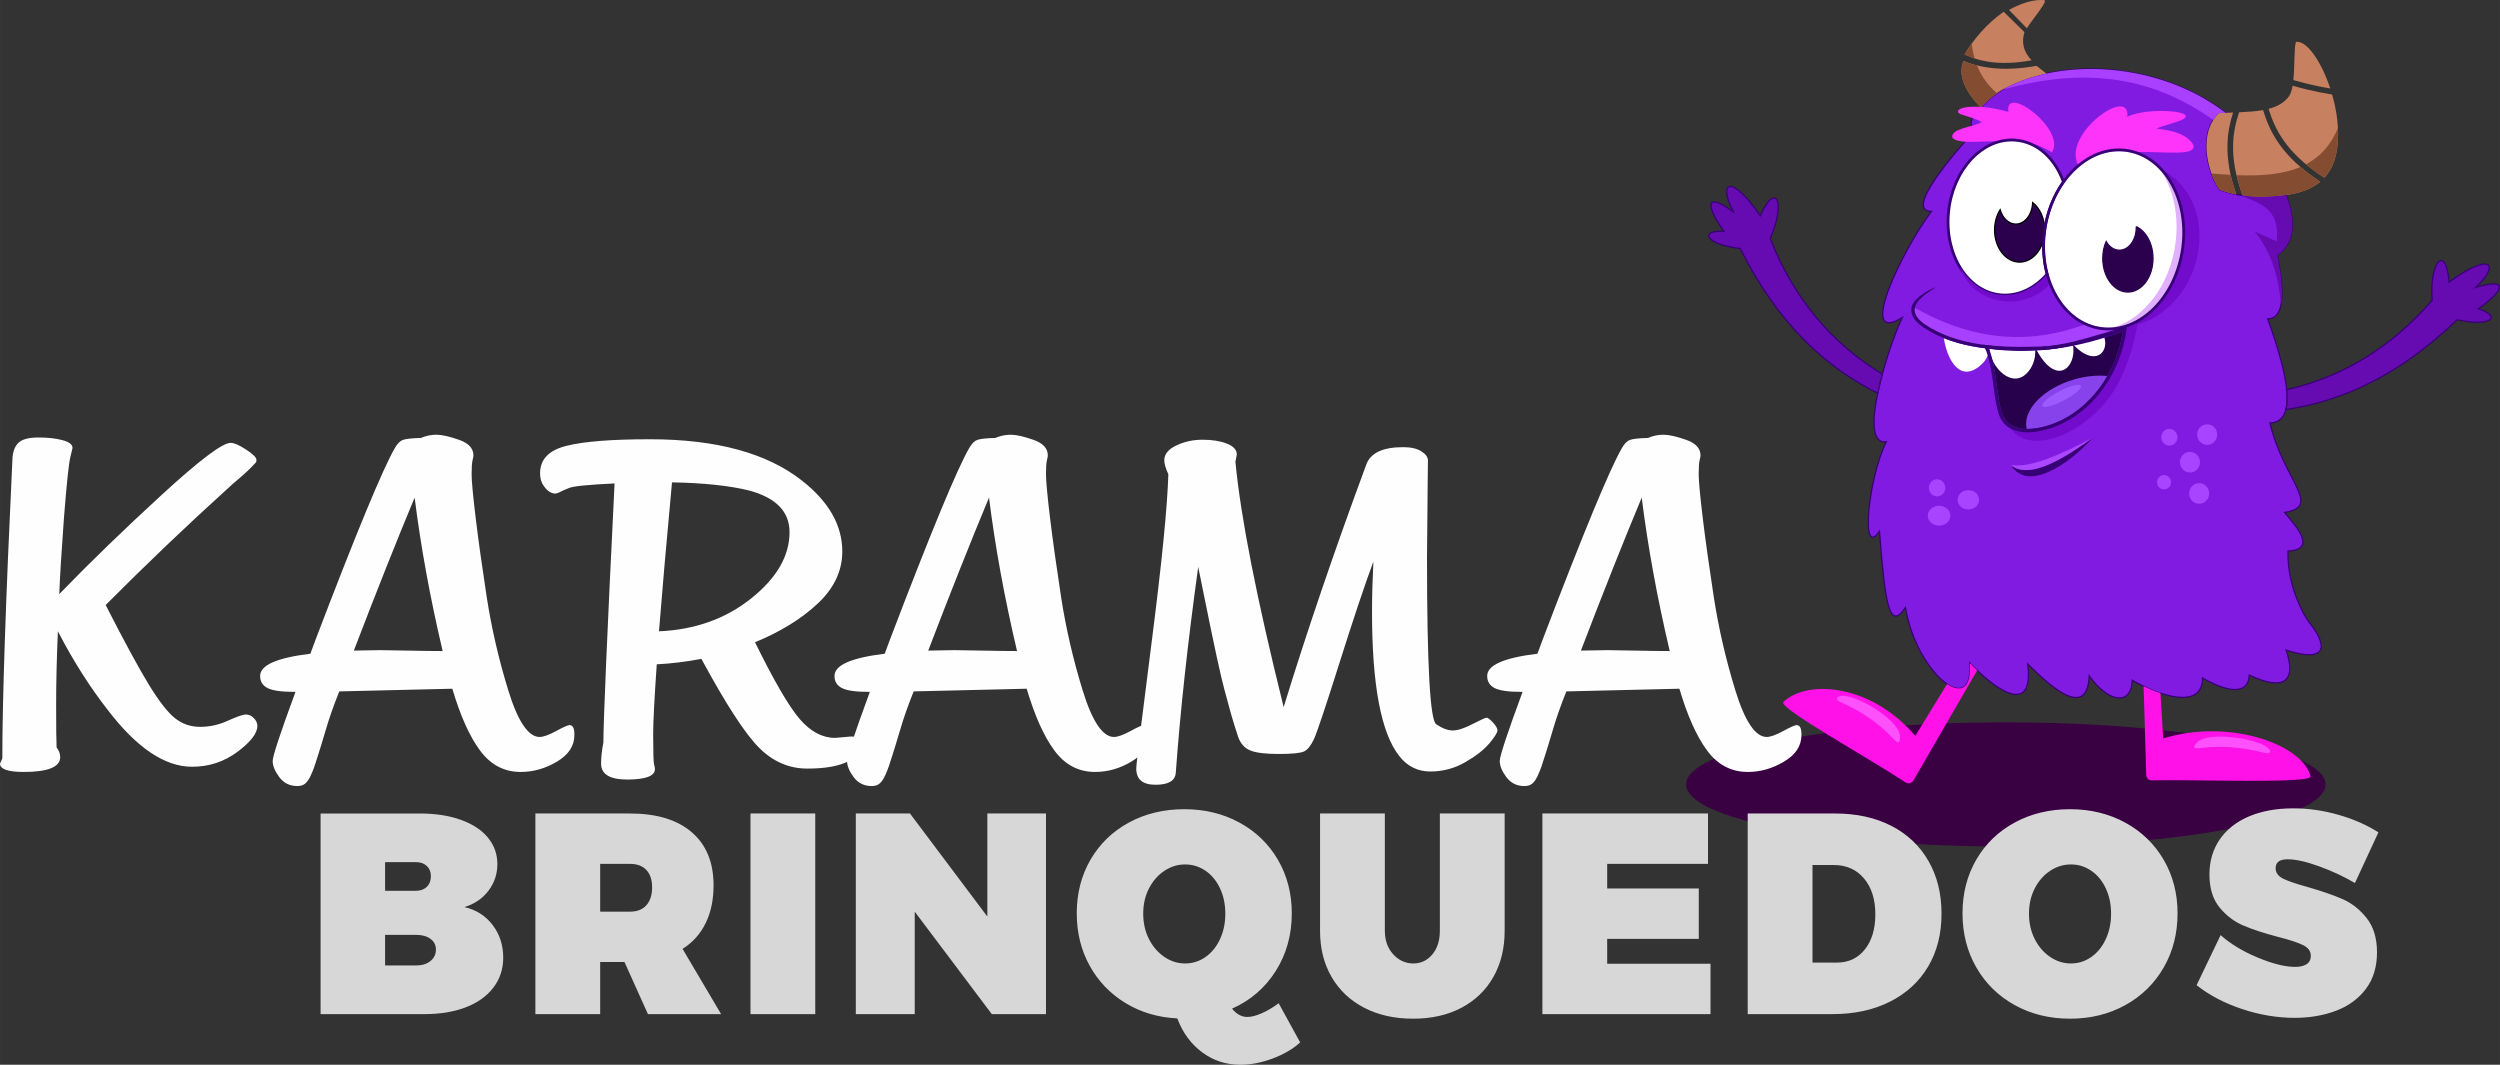<?xml version="1.0" encoding="UTF-8"?>
<!-- Creator: CorelDRAW 2018 -->
<svg xmlns="http://www.w3.org/2000/svg" xmlns:xlink="http://www.w3.org/1999/xlink" xml:space="preserve" width="149.791mm" height="63.797mm" version="1.1" style="shape-rendering:geometricPrecision; text-rendering:geometricPrecision; image-rendering:optimizeQuality; fill-rule:evenodd; clip-rule:evenodd" viewBox="0 0 59043.78 25147.3">
 <rect x="0" y="0" width="59043.78" height="25147.3" fill="#333333" stroke="none"/>
 <defs>
  <style type="text/css">
   <![CDATA[
    .str2 {stroke:#370076;stroke-width:66.73;stroke-miterlimit:22.926}
    .str3 {stroke:black;stroke-width:30.04;stroke-miterlimit:22.926}
    .str4 {stroke:#2B014E;stroke-width:30.04;stroke-miterlimit:22.926}
    .str1 {stroke:#370076;stroke-width:30.04;stroke-miterlimit:22.926}
    .str0 {stroke:#3A0142;stroke-width:30.04;stroke-miterlimit:22.926}
    .fil7 {fill:#28014D}
    .fil18 {fill:#2B014E}
    .fil5 {fill:#370076}
    .fil0 {fill:#3A0142}
    .fil3 {fill:#660AB2}
    .fil16 {fill:#720BCB}
    .fil1 {fill:#821BE1}
    .fil15 {fill:#844D31}
    .fil8 {fill:#8842EB}
    .fil9 {fill:#9D5BFF}
    .fil19 {fill:#A840FF}
    .fil4 {fill:#A843FF}
    .fil14 {fill:#A93FFF}
    .fil6 {fill:#AB47FF}
    .fil13 {fill:#C78060}
    .fil17 {fill:#E1B0FF}
    .fil11 {fill:#FF11E7}
    .fil2 {fill:#FF34FA}
    .fil12 {fill:#FF51FB}
    .fil10 {fill:white}
    .fil21 {fill:#FEFEFE;fill-rule:nonzero}
    .fil20 {fill:#370076;fill-rule:nonzero}
    .fil22 {fill:#D7D7D7;fill-rule:nonzero}
   ]]>
  </style>
 </defs>
 <g id="Layer_x0020_1">
  <path class="fil0 str0" d="M47372.9 17074.53c4161.54,0 7535.12,649.8 7535.12,1451.39 0,801.59 -3373.58,1451.39 -7535.12,1451.39 -4161.5,0 -7535.08,-649.8 -7535.08,-1451.39 0,-801.59 3373.58,-1451.39 7535.08,-1451.39z"></path>
  <path class="fil1 str1" d="M46683.33 3037.98c-447.59,-101.78 363.11,-783.62 584.13,-907.23 1448.71,-810.03 3727.12,-631.39 5221.47,481.37 26.09,14.58 53.84,32.28 82.7,52.27 -55.78,2.13 -112.58,4.41 -170.56,7.02 -400.4,401.51 -321.49,1049.17 -147.42,1486.87 51.36,129.13 111.04,240.05 169.14,320.9 343.09,126.45 706.08,184.91 1090.13,170.87 170.48,-6.23 331.15,-19.31 480.66,-42.02 215.02,572.54 227.16,1119.89 -209.7,1419.66 203.43,1006.56 126.73,1505.12 -225.94,1503.54 522.08,1446.86 677.51,2438.4 52.11,2459.57 326.85,1365.89 1244.84,1967.25 347.66,2111.91 199.89,256.41 816.97,873.41 78.2,912.51 -8.75,546.09 137.57,1025.37 359.8,1454.19 50.18,96.85 103.23,180.33 159.68,251.92 468.24,593.71 340.92,932.14 -562.92,631.78 253.49,740.22 -49.23,980.63 -869.12,590.99 -28.97,509.9 -570.73,376.59 -1103.77,69.53 -1.42,799.58 -1119.65,373.72 -1659.95,52.15 -26.05,630.05 -582.27,512.78 -1016.85,-104.3 -49.27,1115.32 -1041.49,123.1 -1451.43,-278.13 137.61,1173.3 -650.35,721.38 -1373.15,-26.05 114.47,1323.91 -1248.63,279.55 -1516.59,-1307.99 -380.89,563.51 -479.43,-68.07 -612.7,-1803.39 -457.72,680.78 -267.96,-1250.08 160.82,-2111.91 -699.66,94.13 43.48,-2229.92 378.01,-2935.38 -1081.3,670.69 -18.13,-1566.92 688.74,-2506.28 -656.18,2.92 536.71,-1383.63 1066.83,-1954.36z"></path>
  <path class="fil2" d="M51653.32 3583.08c-239.3,51.76 -715.7,-5.75 -1215.16,10.96 -70.71,-21.6 -143.76,-37.29 -218.85,-46.51 -101.18,-12.46 -201.82,-12.65 -300.95,-1.69 -297.52,28.81 -582.12,158.97 -828.87,365.56 -419.05,-731.08 1238.97,-1911.04 1150.79,-1153.79 471.12,-234.57 1711.35,-138.63 1302.9,65.87 -143.2,71.62 -448.53,140.84 -611.96,212.22 221.88,30.31 455.31,68.27 634.82,166.58 157.24,86.09 404.54,312.15 87.27,380.81z"></path>
  <path class="fil3 str1" d="M44456.41 8835.5c-1206.37,-729.06 -2092.44,-1792.98 -2648.54,-3201.88 380.26,-872.74 128.19,-1358.68 -234.65,-538.84 -687.32,-1005.26 -1009.64,-802.5 -634.46,-91.25 -729.34,-527.96 -606.91,-69.53 -225.94,456.3 -626.5,-12.81 -392.6,321.33 386.72,410.61 899.74,1792.78 2018.8,2800.14 3246.93,3417.33 30.9,-147.38 68.35,-299.97 109.94,-452.28z"></path>
  <path class="fil3 str1" d="M54006.78 9203.34c1326.16,-302.92 2473.05,-1002.9 3435.31,-2111.51 -68.47,-949.53 330.79,-1324.03 400.44,-430.2 982.44,-719.57 1219.02,-421.18 628.71,124.87 863.4,-255.46 595.52,136.19 61.41,505.45 595.12,196.22 263.43,433.59 -501.23,258.7 -1389.7,1338.77 -2729.18,1924.56 -4042.81,2121.84 32.01,-124.13 36.89,-281.99 18.17,-469.15z"></path>
  <path class="fil4" d="M45748.79 11319.9c106.82,0 193.38,90.46 193.38,202.05 0,111.59 -86.56,202.05 -193.38,202.05 -106.82,0 -193.38,-90.46 -193.38,-202.05 0,-111.59 86.56,-202.05 193.38,-202.05z"></path>
  <path class="fil4" d="M45796.6 11945.69c147.58,0 267.25,105.05 267.25,234.65 0,129.6 -119.67,234.61 -267.25,234.61 -147.58,0 -267.25,-105.01 -267.25,-234.61 0,-129.6 119.67,-234.65 267.25,-234.65z"></path>
  <path class="fil4" d="M46487.51 11576.31c140.4,0 254.2,102.13 254.2,228.15 0,126.02 -113.8,228.15 -254.2,228.15 -140.4,0 -254.2,-102.13 -254.2,-228.15 0,-126.02 113.8,-228.15 254.2,-228.15z"></path>
  <path class="fil4" d="M51235.02 10129.22c105.6,0 191.21,88.53 191.21,197.72 0,109.19 -85.61,197.72 -191.21,197.72 -105.6,0 -191.21,-88.53 -191.21,-197.72 0,-109.19 85.61,-197.72 191.21,-197.72z"></path>
  <path class="fil4" d="M52128.03 10020.62c130.79,0 236.82,108.95 236.82,243.36 0,134.41 -106.03,243.36 -236.82,243.36 -130.79,0 -236.82,-108.95 -236.82,-243.36 0,-134.41 106.03,-243.36 236.82,-243.36z"></path>
  <path class="fil4" d="M51721.67 10672.47c130.79,0 236.82,108.95 236.82,243.36 0,134.41 -106.03,243.36 -236.82,243.36 -130.79,0 -236.82,-108.95 -236.82,-243.36 0,-134.41 106.03,-243.36 236.82,-243.36z"></path>
  <path class="fil4" d="M51938.98 11411.19c130.79,0 236.82,108.95 236.82,243.36 0,134.41 -106.03,243.36 -236.82,243.36 -130.79,0 -236.82,-108.95 -236.82,-243.36 0,-134.41 106.03,-243.36 236.82,-243.36z"></path>
  <path class="fil4" d="M51109.01 11219.74c91.17,0 165.12,75.96 165.12,169.69 0,93.73 -73.95,169.69 -165.12,169.69 -91.17,0 -165.12,-75.96 -165.12,-169.69 0,-93.73 73.95,-169.69 165.12,-169.69z"></path>
  <path class="fil5" d="M49422.93 10337.85c-867.03,638.64 -1565.07,954.89 -1933.82,643.13 452.87,734.43 1584.11,-224.48 1933.82,-643.13z"></path>
  <path class="fil6" d="M47489.19 10980.99c410.02,76.82 1103.61,-198.35 1933.82,-643.13 -867.03,638.64 -1565.07,954.89 -1933.82,643.13z"></path>
  <path class="fil7" d="M50138.98 7823.02c-514.91,196.93 -1035.93,336.59 -1563.89,408.96 -526.89,72.25 -1060.53,77.49 -1601.69,6.19 103.39,249.91 145.53,566.74 185.73,869.94 30.86,232.76 60.74,457.52 116.6,634.15 11,34.85 24.2,67.01 39.18,96.49 91.53,179.74 256.06,262.87 446.01,285.82 196.26,23.69 420.03,-15.61 621.65,-79.39 123.89,-39.18 239.34,-87.62 334.89,-136.27 359.92,-183.25 695.99,-481.05 954.77,-869.82 226.73,-340.72 394.25,-751.38 466.74,-1216.07z"></path>
  <path class="fil8" d="M48976.96 8964.31c279.39,-82.15 553.62,-107.69 793.67,-84.04 -31.38,54.51 -64.21,107.49 -98.39,158.85 -258.78,388.77 -594.85,686.57 -954.77,869.82 -95.55,48.64 -211,97.09 -334.89,136.27 -165.91,52.46 -346.79,88.37 -515.03,86.25 -110.49,-433.71 380.65,-952.84 1109.4,-1167.15z"></path>
  <path class="fil9" d="M48634.85 9243.94c250.85,-131.42 479.04,-190.54 509.67,-132.13 30.59,58.46 -147.93,212.38 -398.75,343.8 -250.85,131.42 -479.04,190.54 -509.67,132.13 -30.59,-58.46 147.93,-212.38 398.75,-343.8z"></path>
  <path class="fil10" d="M45907.44 7984.99c28.46,167.64 70.16,324.8 138.08,461.18 182.58,366.35 450.23,447.35 762.33,152.31 94.44,-89.24 155.58,-208.48 179.15,-361.58 -84.51,-8.51 -168.15,-18.92 -250.81,-31.42 -289.13,-43.71 -566.74,-113.48 -828.79,-220.5l0.04 0z"></path>
  <path class="fil10" d="M46991.3 8237.34c7.92,423.82 559.61,1012.63 933.8,511.32 95.9,-128.46 151.56,-296.62 141.98,-482.08 -368.55,8.99 -729.42,5.4 -1075.78,-29.25z"></path>
  <path class="fil10" d="M48097.59 8265.8c71.38,131.85 149.83,250.77 243.01,342.18 388.89,381.17 690.59,-39.42 619.33,-457.36 -260,61.29 -510.14,104.1 -744.16,111.71 -39.46,1.3 -78.87,2.44 -118.17,3.47z"></path>
  <path class="fil11" d="M45985.29 16156.07l-750.63 1222.65c-1039.99,-1221.7 -2553.66,-1344.29 -3120.05,-795.21 -75.37,157.87 1926.53,1263.09 2889.73,1894.64 67.17,39.81 133.43,34.14 197.76,-65.2l1493.53 -2579.63c-59.2,-56.25 -118.53,-115.14 -177.42,-176.04 52.82,611.09 -209.15,717.32 -532.92,498.79z"></path>
  <path class="fil12" d="M43399 16469.32c-41.86,36.66 4.81,86.17 83.29,118.53 453.62,201.7 870.38,470.37 1225.45,851.73 139.14,154.12 161.3,112.54 165.43,-37.05 11.71,-419.2 -1243.42,-1135.06 -1474.17,-933.21z"></path>
  <path class="fil11" d="M51024.42 16371.01l65 1070.58c1530.86,-480.46 3294.59,130.43 3481.66,896.79 -20.22,173.71 -2598.71,69.53 -3750.33,91.29 -78.05,-2.09 -131.1,-42.22 -132.68,-160.51l-61.29 -2060.63c124.76,60.07 260.86,117.03 397.64,162.48z"></path>
  <path class="fil12" d="M53614.58 17743.17c10.01,50.53 -57.23,58.34 -138.75,35.32 -480.18,-122.67 -973.18,-176.24 -1487.77,-113.64 -204.58,27.79 -196.14,-14.66 -106.55,-123.26 251.01,-304.34 1677.76,-76.86 1733.07,201.58z"></path>
  <path class="fil13" d="M48330.94 1738.27l-231.74 -183.72c-705.41,128.07 -1267.55,71.94 -1729.52,-112.97 -125.27,336.59 27.08,702.42 408.84,1092.3 169.97,-178.29 389.4,-347.46 489.01,-403.16 319.83,-178.84 680.11,-309.39 1063.44,-392.44l-0.04 0z"></path>
  <path class="fil13" d="M47812.37 759.3l-491.06 -482.35c-431.46,308.8 -702.89,653.07 -925.56,1008.18 391.45,183.65 881.65,268.47 1586.08,139.03 -190.78,-198.27 -245.26,-420.23 -169.46,-664.89l0 0.04z"></path>
  <path class="fil13" d="M48198.07 0.12c-232.6,2.52 -484.64,87.86 -750.71,233.43l421.49 434.54c97.12,-154.79 298.23,-399.73 385.38,-545.93 69.37,-116.32 60.31,-123.26 -56.17,-122.04z"></path>
  <path class="fil13" d="M52422.79 4479.16c-58.1,-80.85 -117.78,-191.77 -169.14,-320.9 -174.07,-437.69 -252.98,-1085.36 147.42,-1486.87 117.5,-5.28 230.51,-9.3 338.75,-13.4 -75.29,235.44 -128.15,488.58 -132.8,779.28 -5.28,329.1 51.52,704.67 208.05,1154.73 -133.55,-28.03 -264.29,-65.67 -392.28,-112.85zm459.33 -1827c209.78,-9.46 399.38,-22.74 566.03,-52.82 78.91,261.77 188.61,524.72 374.03,790.16 208.79,298.94 512.98,599.54 976.53,902.97 -298.9,248.45 -742.74,337.81 -1285.8,357.6 -187.15,6.82 -369.26,-3.55 -546.56,-30.59 -170.36,-466.19 -231.66,-848.74 -226.33,-1180.12 4.73,-293.5 62.04,-548.65 142.1,-787.17l0 -0.04zm696.55 -81.28c204.18,-53.21 366.78,-142.06 481.37,-296.81 40.4,-54.55 67.25,-143.32 85.5,-249.59 117.86,33.27 239.26,65.04 365.32,94.8 178.76,42.18 367.17,80.49 568.24,113.56 87.31,303.59 141.94,630.8 140.92,942.67 -1.5,472.38 -116.2,799.15 -322.2,1022.8 -462.68,-298.94 -762.92,-593.35 -966.59,-884.96 -173.16,-247.94 -277.22,-495.36 -352.55,-742.47zm584.76 -679.91c36.11,-347.03 14.58,-789.73 62.71,-901.28 250.18,-40.84 598.16,459.53 809.04,1100.69 -173,-29.92 -337.06,-63.9 -494.1,-100.95 -130.47,-30.82 -255.98,-63.82 -377.66,-98.46z"></path>
  <path class="fil14" d="M47296.35 2115.06c1672.36,-458.42 3335.54,-450.27 4975.82,718.38 35.91,-57.31 78.64,-111.63 128.93,-162.05 57.98,-2.6 114.78,-4.89 170.56,-7.02 -28.85,-19.98 -56.6,-37.68 -82.7,-52.27 -1484.54,-1105.42 -3742.65,-1288.83 -5192.62,-497.05z"></path>
  <path class="fil15" d="M46567.29 1029.9c13.72,122.39 36.58,239.15 68.74,350.22 -84.39,-27.4 -164.25,-59.28 -240.33,-95 53.8,-85.81 110.49,-171.03 171.58,-255.23z"></path>
  <path class="fil15" d="M46692.44 1545.05c100.44,252.98 255.74,471.98 469.42,655.04 -110.76,79.9 -260.08,204.46 -383.37,333.79 -381.76,-389.88 -534.11,-755.71 -408.84,-1092.3 102.52,41.03 209.94,75.72 322.79,103.47z"></path>
  <path class="fil15" d="M55216.23 3022.92c-169.81,416.25 -430.91,686.65 -754.41,857.25 126.69,105.52 270.99,211.55 436,318.14 206,-223.69 320.7,-550.43 322.2,-1022.8 0.16,-50.49 -1.14,-101.42 -3.78,-152.58zm-886.06 919.92c-429.1,183.17 -951.77,216.87 -1509.73,194.17 35.28,150.54 83.21,310.81 145.92,482.43 177.3,27.04 359.41,37.41 546.56,30.59 543.05,-19.79 986.89,-109.15 1285.8,-357.6 -178.64,-116.91 -333.59,-233.43 -468.56,-349.59zm-1647.85 187.47c-148.84,-8.28 -299.81,-19.98 -451.88,-33.35 7.53,20.85 15.25,41.27 23.22,61.29 51.36,129.13 111.04,240.05 169.14,320.9 127.99,47.18 258.74,84.83 392.28,112.85 -56.76,-163.27 -100.44,-316.72 -132.76,-461.7z"></path>
  <path class="fil3" d="M52913.93 4610.89c423.82,196.22 941.92,278.8 855.95,1089.34l-521.49 -230.32c417.67,504.7 565.4,1101.52 623.98,1728.77 48.25,-249.35 19,-639.27 -88.45,-1171.01 436.86,-299.77 424.72,-847.12 209.7,-1419.66 -149.51,22.7 -310.18,35.79 -480.66,42.02 -205.64,7.53 -405.29,-5.75 -599.03,-39.14z"></path>
  <path class="fil16" d="M50016.28 7694.4l125.15 39.89c1885.14,-205.13 2504.74,-2970.97 840.42,-3764.8 317.07,458.27 470.96,1099.12 379.43,1782.18 -125.07,933.17 -672.5,1679.46 -1345,1942.73z"></path>
  <path class="fil16" d="M47423.55 10034.66c396.42,688.58 1469.36,369.1 2215.5,-428.94 486.02,-519.84 742.23,-1342.2 841.05,-1938.87l-295.71 84.04 -11.12 16.71 14.31 -5.6c-140.72,1042.43 -751.61,1825.3 -1452.26,2182.03 -354.84,180.69 -977.24,357.24 -1311.77,90.58l0 0.04z"></path>
  <path class="fil17" d="M50201.5 3549.38c900.57,110.72 1504.33,1143.18 1348.55,2306 -155.78,1162.78 -1012.12,2015.73 -1912.69,1904.97 -900.61,-110.72 -1504.33,-1143.15 -1348.55,-2305.96 155.78,-1162.81 1012.12,-2015.73 1912.69,-1905.01z"></path>
  <path class="fil2" d="M47329.27 3342.4c329.73,-73.99 703.44,-0.28 1131.64,255.98 345.49,-544.35 -1137.78,-1637.09 -1025.56,-956.03 -700.09,-197.64 -1225.13,-126.02 -1192.57,4.81 17.3,69.61 311.95,99.41 567.18,236.82 -233.43,120.26 -738.45,153.65 -700.29,360.83 119.71,184.63 813.06,65.08 1219.61,97.6z"></path>
  <path class="fil10 str2" d="M47607.91 3310.36c513.65,44.5 929.46,437.18 1126.59,987.84 -225.78,316.6 -386.41,713.93 -445.65,1156.15 -48.21,359.8 -23.57,707.07 59.95,1018.47 -292.48,335.64 -682,527.76 -1090.68,492.36 -781.17,-67.68 -1336.09,-940.7 -1239.52,-1949.94 96.57,-1009.24 808.1,-1772.56 1589.31,-1704.88z"></path>
  <path class="fil10" d="M51072.19 4080.41c267.45,447.7 391.14,1040.66 306.9,1669.37 -131.58,981.77 -730.64,1756.68 -1451,1979.9 -94.52,9.97 -190.35,9.5 -286.68,-2.33l-13.72 -1.77c-431.82,-57.83 -793.12,-334.26 -1029.58,-736.16 -237.92,-404.46 -349.51,-935.97 -280.18,-1500.82l3.86 -29.92c76.86,-573.8 326.34,-1071.01 667.49,-1410.75 339.03,-337.61 768.56,-519.44 1208.14,-465.56l13.72 1.77c339.34,45.45 635.13,225.98 861.03,496.27z"></path>
  <path class="fil18 str3" d="M48006.26 4783.27c169.65,133.43 282.86,373.68 282.86,647.98 0,419.32 -264.57,759.26 -590.99,759.26 -326.46,0 -591.03,-339.94 -591.03,-759.26 0,-180.97 49.31,-347.07 131.58,-477.54 57.9,198.43 201.9,339.03 370.37,339.03 213.64,0 387.95,-226.02 397.21,-509.47z"></path>
  <path class="fil16" d="M46278.2 6292.52c277.93,878.06 1478.11,1130.06 2145.53,410.73 -26.92,-69.69 -50.65,-141.78 -71.07,-215.97l-15.1 -1.77c-291.18,327.8 -676.01,514.67 -1079.49,479.71 -409.03,-35.44 -755.99,-291.73 -979.88,-672.7z"></path>
  <path class="fil19" d="M49770.51 7912.3c-1988.57,717.71 -4654.73,162.28 -4587.48,-665.13 1158.08,665.17 2505.49,993.83 4078.92,407.38 117.82,53.37 243.4,89.52 375.41,105.76 41.31,5.08 82.5,8.08 123.53,9.18 33.5,-6.66 66.73,-14.58 99.8,-23.61l147.42 84.04 -237.61 82.38z"></path>
  <path class="fil18 str4" d="M50452.79 5351.75c230.59,109.07 395.87,403.83 395.87,750.43 0,439.35 -265.59,795.52 -593.11,795.52 -327.6,0 -593.19,-356.18 -593.19,-795.52 0,-145.02 28.93,-281.01 79.5,-398.08 72.76,125.19 186.25,205.68 313.76,205.68 219.59,0 397.6,-238.75 397.6,-533.24 0,-8.32 -0.16,-16.56 -0.43,-24.79z"></path>
  <path class="fil10" d="M48973.88 8147.31c73.95,77.3 152.11,145.25 238.36,194.76 383.02,219.79 589.8,-108.28 478.17,-392.4 -243.6,72.41 -483.97,142.3 -716.53,197.64z"></path>
  <path class="fil20" d="M50205.64 3516.35l13.99 1.81c453.38,60.7 831.79,349.24 1078.38,768.52 245.14,416.68 360.24,963.09 289.01,1542.64l-3.98 30.23c-78.87,589.01 -335.52,1099.83 -686.61,1449.5 -353.22,351.8 -802.26,541.08 -1263.13,484.4l-14.07 -1.89c-453.42,-60.7 -831.75,-349.24 -1078.42,-768.48 -245.1,-416.68 -360.2,-963.09 -288.97,-1542.6l3.98 -30.27c78.87,-589.01 335.52,-1099.86 686.57,-1449.5 353.22,-351.8 802.26,-541.08 1263.25,-484.36zm5.56 67.8l-13.72 -1.77c-439.58,-53.88 -869.12,127.91 -1208.14,465.56 -341.16,339.74 -590.63,836.95 -667.49,1410.75l-3.86 29.92c-69.34,564.85 42.26,1096.36 280.18,1500.82 236.47,401.9 597.77,678.33 1029.58,736.16l13.72 1.77c439.54,53.92 869.15,-127.91 1208.11,-465.52 341.2,-339.78 590.67,-836.95 667.53,-1410.75l3.86 -29.88c69.34,-564.89 -42.26,-1096.4 -280.22,-1500.86 -236.43,-401.94 -597.77,-678.37 -1029.54,-736.2z"></path>
  <path class="fil20" d="M45275.66 7150.88c-28.18,42.77 -46.75,87.27 -53.29,132.52 -6.43,44.34 -1.34,90.15 17.38,136.54 33.07,81.63 108.04,166.14 235.83,250.34 381.48,251.13 811.53,387.67 1272.32,457.36 463.47,70.08 957.88,72.73 1465.42,56.21 468,-15.22 1009.87,-176.87 1565.23,-342.5 132.96,-39.61 266.86,-79.62 398.31,-117.15l21.52 75.76c-134.18,38.31 -266.19,77.73 -397.37,116.83 -559.96,167.01 -1106.33,330 -1585.29,345.57 -512.15,16.63 -1011.25,13.99 -1479.53,-56.84 -471,-71.23 -911.45,-211.4 -1303.77,-469.66 -142.34,-93.77 -226.97,-190.62 -265.67,-286.37 -24.16,-59.99 -30.67,-119.4 -22.31,-177.18 40.05,-276.67 569.35,-497.21 574.86,-486.33 1.54,7.13 -321.37,179.23 -443.68,364.93l0.04 -0.04z"></path>
  <path class="fil20" d="M50138.98 7823.02c-514.91,196.93 -1035.93,336.59 -1563.89,408.96 -526.89,72.25 -1060.53,77.49 -1601.69,6.19 103.39,249.91 145.53,566.74 185.73,869.94 30.86,232.76 60.74,457.52 116.6,634.15 11,34.85 24.2,67.01 39.18,96.49 91.53,179.74 256.06,262.87 446.01,285.82 196.26,23.69 420.03,-15.61 621.65,-79.39 123.89,-39.18 239.34,-87.62 334.89,-136.27 359.92,-183.25 695.99,-481.05 954.77,-869.82 226.73,-340.72 394.25,-751.38 466.74,-1216.07zm-1574.33 331.11c542.7,-74.42 1078.62,-221.01 1608.67,-428.74l62.2 -24.36 -8.95 66.26c-68.11,504.54 -245.06,949.17 -488.7,1315.28 -266.58,400.52 -613.22,707.5 -984.65,896.63 -99.02,50.38 -218.57,100.59 -346.87,141.15 -210.8,66.65 -446.01,107.65 -654.61,82.46 -214.86,-25.98 -401.62,-121.29 -507.03,-328.31 -16.87,-33.23 -31.73,-69.41 -44.07,-108.48 -57.55,-181.87 -87.9,-410.69 -119.36,-647.71 -43,-324.13 -88.18,-664.11 -208.05,-911.65l-32.28 -66.58 73.24 10.52c558.11,80.33 1107.95,77.89 1650.45,3.51z"></path>
  <path class="fil21" d="M1325.57 16647.68c0,-544.35 14.47,-1123.04 41.59,-1737.91 359.88,696.23 754.13,1316.54 1182.72,1864.48 681.8,889.77 1343.7,1334.64 1985.73,1334.64 399.65,0 755.91,-117.54 1070.58,-350.82 314.67,-235.13 472.02,-439.47 472.02,-613.06 0,-66.93 -27.16,-128.42 -83.21,-184.47 -54.24,-57.86 -117.54,-84.98 -188.06,-84.98 -70.56,0 -211.59,48.8 -423.19,144.66 -211.59,97.64 -430.4,146.44 -656.46,146.44 -226.06,0 -425,-68.7 -596.78,-206.15 -171.82,-137.45 -374.35,-399.65 -609.47,-781.25 -235.09,-383.37 -576.87,-1012.71 -1025.37,-1889.83 940.38,-945.78 1913.32,-1875.32 2920.64,-2786.73 41.59,-41.62 113.92,-104.89 216.99,-189.91 101.3,-84.98 193.5,-168.15 274.9,-249.55l132.01 -137.45c10.84,-7.21 16.28,-28.93 16.28,-63.3 0,-57.86 -81.4,-139.22 -244.15,-244.11 -162.75,-106.7 -283.92,-159.17 -365.28,-159.17 -193.5,0 -736.04,408.72 -1625.81,1226.12 -891.54,817.4 -1698.1,1598.65 -2421.49,2345.53 14.47,-392.44 50.65,-991.03 110.33,-1797.55 63.3,-804.75 113.92,-1280.4 148.29,-1425.06 36.19,-144.66 54.24,-220.66 54.24,-227.87 0,-81.36 -79.54,-142.85 -236.9,-184.43 -157.32,-43.44 -349.04,-63.3 -575.06,-63.3 -226.06,0 -381.6,43.4 -468.4,128.38 -86.8,86.8 -133.82,217.03 -139.26,390.63 -159.13,3347.37 -238.71,5701.97 -238.71,7061.91l-54.24 121.17c0,132.01 188.06,197.13 562.41,197.13 571.47,0 859.02,-117.54 859.02,-350.85 0,-79.54 -28.93,-155.5 -85.02,-227.83 -7.21,-126.61 -10.84,-461.18 -10.84,-1005.5l-0.04 0.04zm5611.66 -307.46l41.59 0c-359.88,974.75 -538.92,1519.11 -538.92,1631.21 0,113.96 50.65,240.53 155.54,381.6 104.89,141.04 245.93,211.59 426.77,211.59 77.77,0 139.26,-18.09 184.47,-57.86 47.03,-38 88.61,-99.49 128.38,-182.66 38,-83.21 68.74,-157.35 90.42,-222.43 19.91,-65.12 48.84,-153.73 86.8,-267.64 36.19,-112.14 97.68,-311.08 180.85,-593.19 81.4,-282.11 189.91,-585.94 320.11,-911.45 1453.99,-34.37 2345.53,-56.05 2669.27,-63.3 188.06,634.78 405.09,1123.04 654.64,1459.43 249.55,338.16 569.66,506.36 962.1,506.36 296.58,0 582.31,-81.4 855.36,-244.15 273.08,-162.75 410.53,-370.72 410.53,-625.71 3.63,-159.13 -34.37,-236.9 -115.73,-236.9 -36.19,0 -141.08,45.21 -312.86,139.26 -173.63,94.01 -303.83,141.04 -392.44,141.04 -267.64,0 -515.42,-368.91 -741.48,-1104.95 -226.06,-736.04 -394.21,-1466.64 -506.36,-2190.03 -110.29,-725.16 -198.94,-1350.88 -262.2,-1877.1 -63.3,-526.26 -95.86,-869.86 -95.86,-1032.62 0,-162.75 7.25,-271.27 21.72,-329.14 14.47,-56.05 21.68,-94.05 21.68,-115.73 0,-166.38 -113.92,-289.36 -341.79,-368.99 -227.87,-79.58 -405.09,-119.36 -533.48,-119.36 -126.61,0 -247.78,25.31 -365.32,75.96 -215.18,5.44 -358.07,21.72 -426.77,47.03 -68.74,25.31 -130.24,88.61 -188.1,189.87 -285.74,491.89 -913.26,2007.33 -1880.76,4546.37 -63.3,166.38 -101.26,269.46 -115.73,312.9 -792.09,95.82 -1186.35,269.46 -1186.35,524.45 0,130.2 57.86,226.02 173.59,285.7 117.54,59.68 323.74,90.42 620.31,90.42l0 0.04zm1419.58 -974.71c537.1,-1403.38 1016.34,-2607.78 1435.9,-3613.24 144.66,1157.37 365.32,2365.4 661.94,3624.08 -211.59,0 -486.49,-3.63 -826.47,-10.84 -338.16,-7.25 -555.19,-10.88 -651.02,-10.88l-620.31 10.88 -0.04 0zm10709.64 2786.77c430.4,0 755.91,-59.68 976.53,-177.22 220.66,-119.36 330.95,-249.55 330.95,-396.03 -3.59,-122.98 -94.01,-184.47 -274.86,-184.47l-376.16 32.56c-303.83,0 -582.31,-150.1 -837.31,-446.68 -254.99,-296.62 -605.85,-900.61 -1054.34,-1812.06 607.66,-249.59 1103.14,-557.01 1486.55,-918.7 383.37,-361.69 575.06,-770.37 575.06,-1226.12 0,-618.46 -318.26,-1175.43 -954.89,-1674.57 -826.47,-649.24 -2023.65,-974.75 -3591.56,-974.75 -889.69,0 -1544.38,50.65 -1962.12,153.73 -419.56,103.08 -629.34,320.07 -629.34,651.02 0,113.96 27.16,207.97 77.77,283.92 50.65,75.96 101.26,126.61 148.29,153.73 47.03,27.12 88.61,39.77 124.8,39.77 34.37,0 74.14,-10.84 115.73,-34.33 43.4,-23.53 115.73,-56.09 220.66,-97.68 103.12,-43.4 461.18,-77.77 1072.43,-106.7 -177.22,3586.12 -264.06,5626.01 -264.06,6119.72 -36.15,180.85 -54.24,345.42 -54.24,497.33 0,254.99 211.59,379.79 636.59,376.16 423.11,-3.63 634.7,-84.98 634.7,-247.74 0,-25.35 -7.21,-61.49 -19.91,-108.52 -14.47,-48.84 -21.68,-287.55 -21.68,-717.95 0,-289.36 28.93,-839.12 84.98,-1647.49 327.32,-14.47 679.99,-57.86 1054.34,-128.42 578.69,1070.62 1032.62,1770.47 1361.75,2097.8 327.32,329.14 707.11,493.7 1139.32,493.7zm-419.6 -5584.47c0,562.45 -302.02,1083.27 -906.05,1566.13 -603.99,481.05 -1329.2,739.63 -2177.34,775.81 66.89,-855.4 169.97,-2027.28 307.42,-3517.38 759.53,12.65 1370.82,79.58 1833.78,195.31 627.53,173.59 942.2,499.14 942.2,980.11zm1855.54 3772.41l41.59 0c-359.88,974.75 -538.92,1519.11 -538.92,1631.21 0,113.96 50.65,240.53 155.54,381.6 104.89,141.04 245.93,211.59 426.77,211.59 77.77,0 139.26,-18.09 184.47,-57.86 47.03,-38 88.61,-99.49 128.38,-182.66 38,-83.21 68.74,-157.35 90.42,-222.43 19.91,-65.12 48.84,-153.73 86.8,-267.64 36.19,-112.14 97.68,-311.08 180.85,-593.19 81.4,-282.11 189.91,-585.94 320.11,-911.45 1453.99,-34.37 2345.53,-56.05 2669.27,-63.3 188.06,634.78 405.09,1123.04 654.64,1459.43 249.55,338.16 569.66,506.36 962.1,506.36 296.58,0 582.31,-81.4 855.36,-244.15 273.08,-162.75 410.53,-370.72 410.53,-625.71 3.63,-159.13 -34.37,-236.9 -115.73,-236.9 -36.19,0 -141.08,45.21 -312.86,139.26 -173.63,94.01 -303.83,141.04 -392.44,141.04 -267.64,0 -515.42,-368.91 -741.48,-1104.95 -226.06,-736.04 -394.21,-1466.64 -506.36,-2190.03 -110.29,-725.16 -198.94,-1350.88 -262.2,-1877.1 -63.3,-526.26 -95.86,-869.86 -95.86,-1032.62 0,-162.75 7.25,-271.27 21.72,-329.14 14.47,-56.05 21.68,-94.05 21.68,-115.73 0,-166.38 -113.92,-289.36 -341.79,-368.99 -227.87,-79.58 -405.09,-119.36 -533.48,-119.36 -126.61,0 -247.78,25.31 -365.32,75.96 -215.18,5.44 -358.07,21.72 -426.77,47.03 -68.74,25.31 -130.24,88.61 -188.1,189.87 -285.74,491.89 -913.26,2007.33 -1880.76,4546.37 -63.3,166.38 -101.26,269.46 -115.73,312.9 -792.09,95.82 -1186.35,269.46 -1186.35,524.45 0,130.2 57.86,226.02 173.59,285.7 117.54,59.68 323.74,90.42 620.31,90.42l0 0.04zm1419.62 -974.71c537.1,-1403.38 1016.34,-2607.78 1435.9,-3613.24 144.66,1157.37 365.32,2365.4 661.94,3624.08 -211.59,0 -486.49,-3.63 -826.47,-10.84 -338.16,-7.25 -555.19,-10.88 -651.02,-10.88l-620.31 10.88 -0.04 0zm11780.18 -2171.9l16.28 -1812.02 5.44 -466.58 0 -43.4c0,-75.96 -52.43,-148.29 -157.32,-213.41 -103.12,-65.12 -245.96,-97.64 -426.81,-97.64 -475.61,0 -764.97,133.82 -868.05,401.47 -759.53,2052.54 -1410.59,3965.91 -1954.91,5738.11 -636.59,-2560.75 -1016.34,-4492.13 -1139.32,-5795.98l32.56 -170.01c0,-108.52 -77.77,-195.31 -233.31,-256.8 -155.5,-61.49 -347.23,-92.24 -573.25,-92.24 -226.06,0 -432.25,45.21 -622.13,135.64 -188.06,88.61 -283.92,206.15 -283.92,350.85 0,81.36 32.56,191.69 95.86,329.14 -21.72,752.32 -151.91,2074.22 -394.25,3964.05 -242.34,1888.02 -363.51,2884.45 -363.51,2987.53 0,254.99 151.91,381.6 455.74,381.6 303.83,0 462.96,-94.05 477.42,-280.3 104.89,-1448.59 282.11,-3070.74 529.89,-4864.7 23.49,117.54 72.33,354.44 144.66,712.51 72.33,358.07 124.8,614.87 157.32,770.41 30.75,155.5 79.58,383.37 144.7,683.58 65.08,300.2 121.17,538.92 168.15,716.14 45.21,175.41 97.68,368.91 157.35,580.5 61.49,209.78 117.54,392.44 170.01,547.98 52.43,155.5 146.44,262.2 278.48,320.07 132.01,57.86 358.07,86.8 676.36,86.8 316.48,0 519.01,-19.87 603.99,-59.68 83.21,-41.59 160.98,-137.41 231.5,-289.32 70.52,-151.91 273.08,-752.32 604.03,-1803.03 332.72,-1052.49 598.59,-1848.2 801.12,-2392.56 -21.68,434.03 -32.56,817.4 -32.56,1150.16 -3.63,1754.19 211.59,2904.36 647.43,3448.71 189.87,240.53 434.03,359.88 730.6,359.88 296.58,0 573.29,-74.14 828.28,-222.43 256.8,-148.33 446.68,-298.39 569.66,-448.49 124.76,-150.1 186.25,-249.59 186.25,-298.43 0,-50.61 -36.15,-112.1 -106.7,-188.06 -70.52,-75.96 -119.36,-113.92 -148.29,-113.92 -27.12,0 -139.22,50.61 -332.72,150.1 -195.31,101.26 -350.85,151.88 -466.58,151.88 -117.54,0 -247.78,-48.8 -392.44,-146.44 -144.66,-95.82 -217.03,-1401.53 -217.03,-3911.63l0 -0.04zm2215.42 3146.62l41.59 0c-359.88,974.75 -538.92,1519.11 -538.92,1631.21 0,113.96 50.65,240.53 155.54,381.6 104.89,141.04 245.93,211.59 426.77,211.59 77.77,0 139.26,-18.09 184.47,-57.86 47.03,-38 88.61,-99.49 128.38,-182.66 38,-83.21 68.74,-157.35 90.42,-222.43 19.91,-65.12 48.84,-153.73 86.8,-267.64 36.19,-112.14 97.68,-311.08 180.85,-593.19 81.4,-282.11 189.91,-585.94 320.11,-911.45 1453.99,-34.37 2345.53,-56.05 2669.27,-63.3 188.06,634.78 405.09,1123.04 654.64,1459.43 249.55,338.16 569.66,506.36 962.1,506.36 296.58,0 582.31,-81.4 855.36,-244.15 273.08,-162.75 410.53,-370.72 410.53,-625.71 3.63,-159.13 -34.37,-236.9 -115.73,-236.9 -36.19,0 -141.08,45.21 -312.86,139.26 -173.63,94.01 -303.83,141.04 -392.44,141.04 -267.64,0 -515.42,-368.91 -741.48,-1104.95 -226.06,-736.04 -394.21,-1466.64 -506.36,-2190.03 -110.29,-725.16 -198.94,-1350.88 -262.2,-1877.1 -63.3,-526.26 -95.86,-869.86 -95.86,-1032.62 0,-162.75 7.25,-271.27 21.72,-329.14 14.47,-56.05 21.68,-94.05 21.68,-115.73 0,-166.38 -113.92,-289.36 -341.79,-368.99 -227.87,-79.58 -405.09,-119.36 -533.48,-119.36 -126.61,0 -247.78,25.31 -365.32,75.96 -215.18,5.44 -358.07,21.72 -426.77,47.03 -68.74,25.31 -130.24,88.61 -188.1,189.87 -285.74,491.89 -913.26,2007.33 -1880.76,4546.37 -63.3,166.38 -101.26,269.46 -115.73,312.9 -792.09,95.82 -1186.35,269.46 -1186.35,524.45 0,130.2 57.86,226.02 173.59,285.7 117.54,59.68 323.74,90.42 620.31,90.42l0 0.04zm1419.62 -974.71c537.1,-1403.38 1016.34,-2607.78 1435.9,-3613.24 144.66,1157.37 365.32,2365.4 661.94,3624.08 -211.59,0 -486.49,-3.63 -826.47,-10.84 -338.16,-7.25 -555.19,-10.88 -651.02,-10.88l-620.31 10.88 -0.04 0z"></path>
  <path class="fil22" d="M9912.7 19212.89c369.38,0 692.56,49.55 969.59,148.68 277.03,99.13 490.27,238.83 639.78,419.09 149.47,180.22 224.25,389.76 224.25,628.59 0,234.3 -70.36,443.84 -211.04,628.59 -140.76,184.75 -329.81,313.17 -567.26,385.27 277.03,63.07 499.06,203.91 666.15,422.44 167.09,218.53 250.66,476.52 250.66,773.92 0,265.83 -76.98,500.17 -230.87,702.93 -153.93,202.76 -370.45,358.23 -649.68,466.39 -279.19,108.12 -605.69,162.2 -979.44,162.2l-2453.58 0 0 -4738.09 2341.44 0zm-85.73 1824.95c105.52,0 190.19,-31.57 253.97,-94.64 63.74,-63.07 95.59,-146.44 95.59,-250.06 0,-99.13 -31.85,-179.15 -95.59,-239.97 -63.78,-60.82 -148.45,-91.25 -253.97,-91.25l-732.14 0 0 675.93 732.14 0zm0 1764.09c140.72,0 253.97,-34.92 339.7,-104.73 85.73,-69.85 128.58,-161.1 128.58,-273.75 0,-103.63 -42.85,-187 -128.58,-250.1 -85.73,-63.07 -198.98,-94.6 -339.7,-94.6l-732.14 0 0 723.19 732.14 0zm5475.52 1149.06l-554.01 -1230.14 -573.8 0 0 1230.14 -1530.22 0 0 -4738.09 2235.91 0c628.79,0 1114.65,147.58 1457.62,442.7 342.97,295.16 514.48,713.1 514.48,1253.83 0,342.46 -62.67,640.97 -187.98,895.56 -125.31,254.6 -306.67,456.26 -544.16,604.94l910.23 1541.06 -1728.06 0zm-1127.85 -2419.76l705.69 0c167.09,0 295.67,-50.69 385.86,-152.07 90.11,-101.38 135.2,-242.18 135.2,-422.44 0,-175.72 -45.09,-312.03 -135.2,-408.92 -90.19,-96.89 -218.77,-145.33 -385.86,-145.33l-705.69 0 0 1128.76zm3549.62 -2318.34l1530.18 0 0 4738.09 -1530.18 0 0 -4738.09zm5594.2 0l1385.05 0 0 4738.09 -1279.49 0 -1820.42 -2419.76 0 2419.76 -1391.71 0 0 -4738.09 1279.57 0 1827 2433.24 0 -2433.24zm7388.33 5407.24c-175.88,157.71 -394.65,284.99 -656.26,381.88 -261.65,96.89 -513.37,145.33 -755.2,145.33 -338.6,0 -639.78,-97.99 -903.61,-294.01 -263.86,-196.02 -459.53,-463 -587.04,-800.96 -457.28,-22.51 -866.24,-144.19 -1226.79,-364.97 -360.55,-220.82 -641.99,-514.83 -844.24,-882.08 -202.29,-367.25 -303.4,-778.42 -303.4,-1233.53 0,-473.13 108.79,-896.71 326.49,-1270.7 217.66,-373.99 519.96,-665.76 906.92,-875.3 386.92,-209.54 822.25,-314.28 1305.94,-314.28 483.65,0 918.98,105.88 1305.9,317.67 386.96,211.79 689.25,504.66 906.92,878.69 217.66,373.99 326.49,795.29 326.49,1263.92 0,509.19 -126.41,963.17 -379.27,1361.95 -252.82,398.79 -596.9,695.05 -1032.19,888.82 105.52,130.67 226.45,196.02 362.76,196.02 92.32,0 205.56,-29.29 339.7,-87.86 134.06,-58.61 267.09,-137.45 399.02,-236.58l507.85 925.99zm-3706.78 -3041.57c0,220.78 45.09,420.19 135.2,598.16 90.19,178.01 211.08,318.81 362.76,422.44 151.72,103.63 315.5,155.46 491.38,155.46 175.92,0 336.39,-50.69 481.52,-152.07 145.1,-101.38 259.41,-242.22 342.93,-422.44 83.56,-180.26 125.35,-380.77 125.35,-601.55 0,-220.82 -41.78,-420.19 -125.35,-598.2 -83.53,-177.97 -197.84,-316.56 -342.93,-415.66 -145.14,-99.13 -305.6,-148.72 -481.52,-148.72 -175.88,0 -339.66,50.69 -491.38,152.07 -151.68,101.38 -272.57,239.97 -362.76,415.7 -90.11,175.72 -135.2,373.99 -135.2,594.81zm5706.42 405.53c0,225.31 65.95,410.06 197.84,554.25 131.97,144.19 290.23,216.28 474.9,216.28 180.3,0 329.81,-70.95 448.53,-212.89 118.73,-141.94 178.05,-327.83 178.05,-557.64l0 -2771.2 1530.22 0 0 2771.2c0,414.55 -89.08,778.42 -267.13,1091.59 -178.09,313.17 -429.81,555.39 -755.2,726.62 -325.39,171.23 -705.73,256.84 -1141.06,256.84 -435.29,0 -818.98,-85.61 -1150.95,-256.84 -331.97,-171.23 -589.21,-413.49 -771.68,-726.62 -182.5,-313.17 -273.71,-677.03 -273.71,-1091.59l0 -2771.2 1530.18 0 0 2771.2zm3721.09 -2771.2l3911.23 0 0 1189.58 -2381.05 0 0 581.29 2163.39 0 0 1189.58 -2163.39 0 0 588.07 2440.41 0 0 1189.58 -3970.6 0 0 -4738.09zm6913.42 0c505.65,0 947.6,96.89 1325.73,290.62 378.13,193.78 670.57,469.78 877.2,828 206.67,358.23 310.02,773.88 310.02,1247.05 0,477.62 -105.56,894.42 -316.6,1250.4 -211.04,355.98 -511.17,631.98 -900.25,828 -389.17,196.02 -840.97,294.01 -1355.41,294.01l-2005.09 0 0 -4738.09 2064.41 0zm39.58 3521.48c277.03,0 497.96,-103.67 662.88,-310.92 164.88,-207.3 247.31,-484.4 247.31,-831.35 0,-351.49 -89.04,-633.12 -267.09,-844.91 -178.09,-211.79 -416.64,-317.67 -715.62,-317.67l-501.27 0 0 2304.86 573.8 0zm5508.51 -3622.86c483.65,0 919.02,105.88 1305.94,317.67 386.92,211.79 689.21,504.66 906.92,878.69 217.66,373.99 326.46,795.29 326.46,1263.92 0,473.13 -108.79,898.95 -326.46,1277.48 -217.7,378.49 -519.99,674.79 -906.92,888.82 -386.92,214.04 -822.29,321.06 -1305.94,321.06 -483.69,0 -918.98,-107.02 -1305.94,-321.06 -386.96,-214.04 -689.25,-510.34 -906.92,-888.82 -217.66,-378.53 -326.49,-804.35 -326.49,-1277.48 0,-473.13 108.83,-896.71 326.49,-1270.7 217.66,-373.99 519.96,-665.76 906.92,-875.3 386.96,-209.54 822.25,-314.28 1305.94,-314.28zm19.79 1304.44c-175.92,0 -339.7,50.69 -491.38,152.07 -151.72,101.38 -272.61,239.97 -362.76,415.7 -90.15,175.72 -135.2,373.99 -135.2,594.81 0,220.78 45.05,420.19 135.2,598.16 90.15,178.01 211.04,318.81 362.76,422.44 151.68,103.63 315.46,155.46 491.38,155.46 175.88,0 336.39,-50.69 481.48,-152.07 145.1,-101.38 259.41,-242.22 342.97,-422.44 83.53,-180.26 125.31,-380.77 125.31,-601.55 0,-220.82 -41.78,-420.19 -125.31,-598.2 -83.56,-177.97 -197.88,-316.56 -342.97,-415.66 -145.1,-99.13 -305.6,-148.72 -481.48,-148.72zm6708.97 439.39c-250.62,-148.72 -529.89,-279.39 -837.66,-392.05 -307.81,-112.62 -558.43,-168.94 -751.93,-168.94 -189.05,0 -283.57,69.81 -283.57,209.54 0,108.16 60.47,191.53 181.36,250.1 120.93,58.57 313.29,123.89 577.11,196.02 329.81,94.6 603.52,189.24 821.18,283.84 217.66,94.64 407.85,244.47 570.49,449.48 162.72,205.05 244.07,474.27 244.07,807.74 0,342.46 -86.84,629.69 -260.51,861.78 -173.71,232.05 -407.85,404.38 -702.46,517.04 -294.61,112.66 -622.2,168.98 -982.76,168.98 -408.92,0 -821.14,-68.7 -1236.72,-206.15 -415.54,-137.41 -774.99,-325.55 -1078.38,-564.38l567.22 -1182.84c233.04,207.3 525.43,384.16 877.24,530.6 351.76,146.44 646.37,219.67 883.82,219.67 114.31,0 204.46,-21.4 270.44,-64.21 65.91,-42.81 98.9,-109.27 98.9,-199.41 0,-108.12 -62.63,-192.63 -187.94,-253.45 -125.35,-60.82 -322.12,-125.03 -590.32,-192.63 -325.43,-85.61 -596.94,-174.62 -814.6,-266.97 -217.66,-92.39 -405.64,-235.44 -563.91,-429.22 -158.34,-193.74 -237.45,-452.87 -237.45,-777.27 0,-315.42 81.32,-591.42 244.03,-828 162.72,-236.54 393.5,-417.94 692.56,-544.12 298.98,-126.14 646.33,-189.24 1042.12,-189.24 360.55,0 720,51.83 1078.38,155.46 358.38,103.63 669.43,241.08 933.25,412.31l-554.01 1196.36 0.04 -0.04z"></path>
 </g>
</svg>
